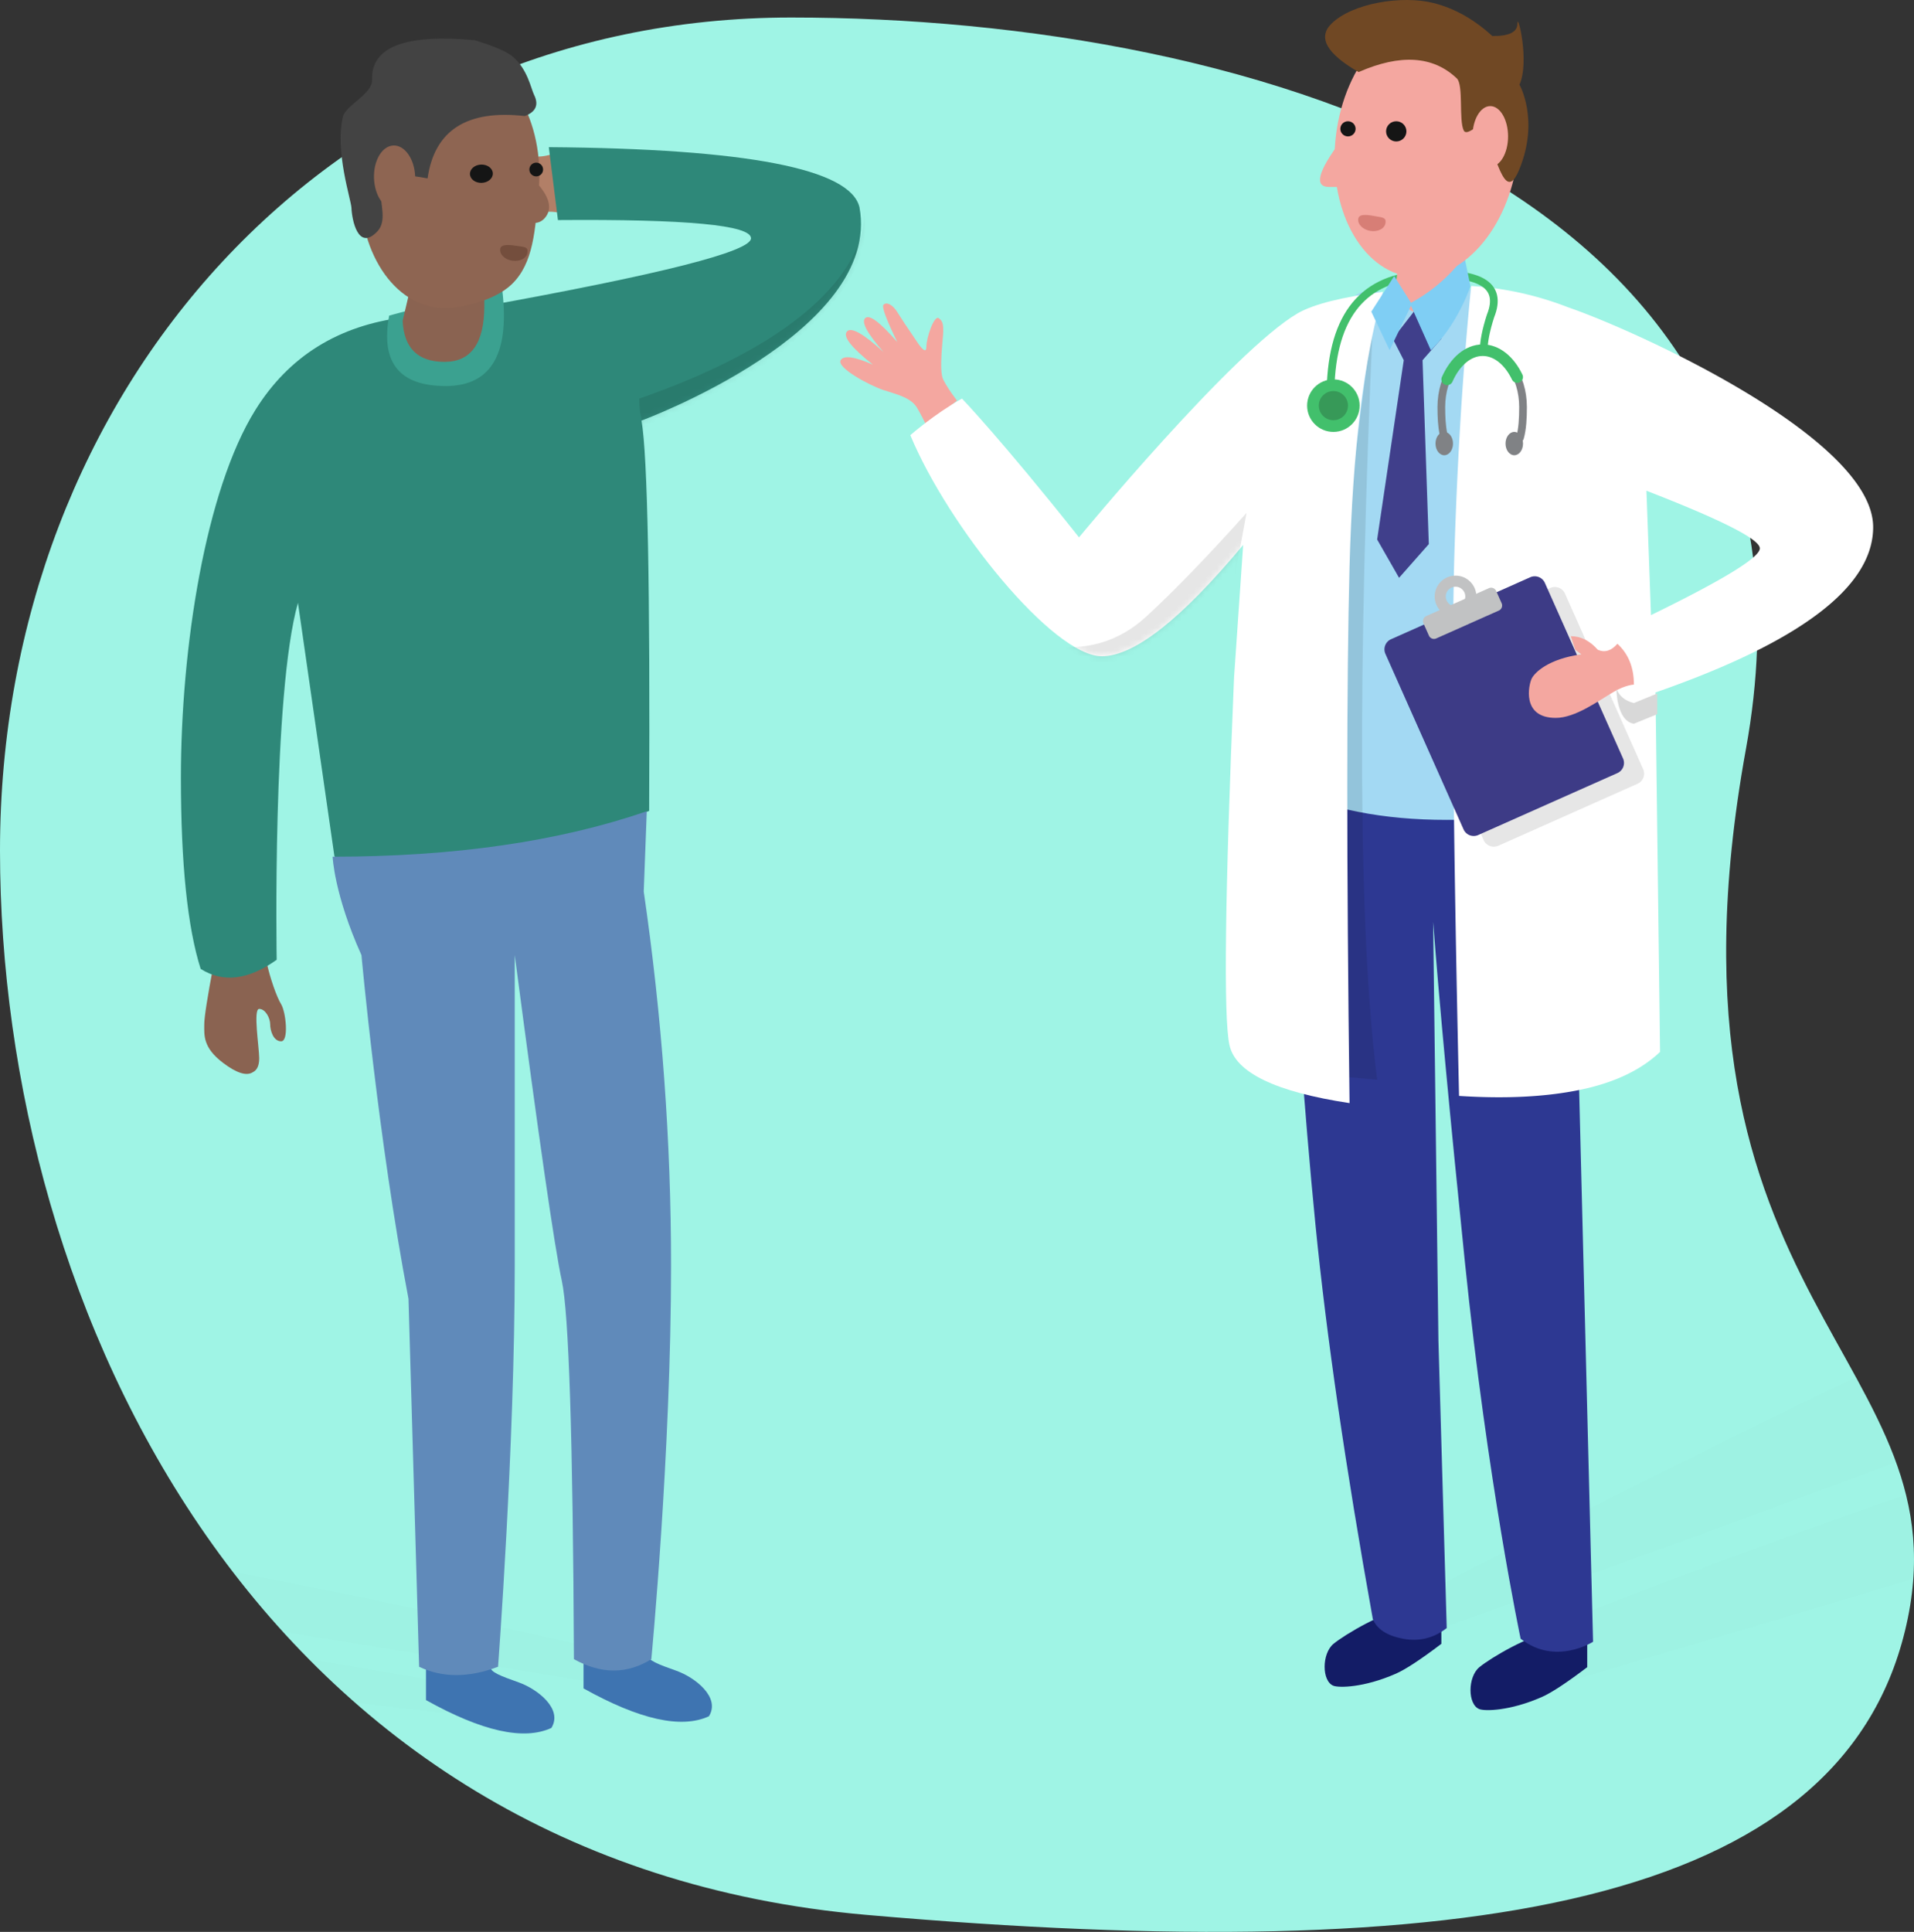 <svg width="328" height="331" viewBox="0 0 328 331" xmlns="http://www.w3.org/2000/svg" xmlns:xlink="http://www.w3.org/1999/xlink"><rect x="0" y="0" width="328" height="331" fill="#333333" stroke="none"/><defs><path d="M148.462 325.085c103.773 9.062 166.642-1.887 178.004-48.706 11.362-46.818-44.69-55.125-27.269-151.027C316.62 29.45 214.651 0 135.586 0 56.52 0 0 63.898 0 142.72c0 78.823 44.69 173.304 148.462 182.365z" id="a"/><path d="M26.314 121.533c7.468 3.47 17.195 3.47 29.18 0 11.984-3.47 20.234-6.072 24.75-7.807.174-38.343-.26-60.637-1.302-66.882 0 0 41.252-15.209 37.344-36.548C114.723 3.703 96.977.27 63.05 0l1.563 12.492c22.059-.174 33.088.867 33.088 3.123 0 2.255-15.371 6.159-46.114 11.71-.348 5.9-2.432 8.849-6.253 8.849s-6.166-2.343-7.035-7.027c-11.29 1.388-19.8 6.68-25.532 15.875C4.17 58.815 0 85.88 0 108c0 14.748 1.129 25.678 3.387 32.791 3.821 2.429 8.163 1.908 13.027-1.561 0 0-.782-45.543 3.647-61.157l6.253 43.46z" id="c"/><path d="M75.27 139c-12.675-1.916-19.534-5.226-20.575-9.929-1.042-4.703-.782-25.692.78-62.968l1.564-22.73C46.447 56.087 38.373 62.444 32.817 62.444 24.482 62.445 6.51 40.237 0 24.56c0 0 4.167-3.658 8.855-6.27 0 0 6.772 7.054 20.055 23.776 0 0 26.305-31.876 37.505-38.408C69.193 2.09 74.055.87 81 0c-3.299 11.67-5.209 27.347-5.73 47.03-.52 19.683-.52 50.34 0 91.97z" id="e"/></defs><g fill="none" fill-rule="evenodd"><g transform="translate(0 3)"><mask id="b" fill="#fff"><use xlink:href="#a"/></mask><use fill="#9FF4E5" fill-rule="nonzero" xlink:href="#a"/><path d="M90.454 293.454s-8.534-3.073-14.224-3.073c-3.793 0-45.202-5.516-124.225-16.547v-9.691L84.053 286.57l6.401 6.884zM-67.84 257.604l170.356 27.756 2.866-5.162C48.77 267.04-6.626 257.17-60.806 250.592l-7.033 7.012zM263.454 286.672l84.964-25.271c0-6.26-.434-10.608-1.301-13.043-.868-2.434-27.671 6.522-80.41 26.868l-3.253 11.446zM248.26 275.52c58.195-21.003 89.377-32.546 93.546-34.63 4.17-2.082 1.824-7.377-7.035-15.882-32.01 15.102-63.247 30.637-93.71 46.606l7.2 3.906z" fill="#000" fill-rule="nonzero" opacity=".1" mask="url(#b)"/></g><path d="M100 283.503v5.779c9.607 5.36 16.77 6.952 21.49 4.774 2.022-3.266-2.403-6.659-5.563-7.79-3.16-1.13-4.927-1.758-4.927-2.763 0-.67-3.667-.67-11 0z" fill="#3E74B1" fill-rule="nonzero"/><path d="M95.554 36.4c-1.883-.368-4.108.095-6.676 1.386C85.027 39.723 84 27.916 84 26.429s6.162 1.488 10.527 0c2.91-.991 3.252 2.332 1.027 9.97z" fill="#B27F67" fill-rule="nonzero"/><path d="M36.618 165.19c-1.075 5.64-1.613 9.078-1.613 10.311 0 1.851-.27 3.966 3.227 6.61 2.33 1.763 4.033 2.292 5.109 1.587.717-.353 1.075-1.146 1.075-2.38 0-1.85-1.075-8.46 0-8.46 1.076 0 1.883 1.586 1.883 2.643 0 1.058.538 2.909 1.882 2.909 1.345 0 .807-5.024 0-6.346s-1.882-4.495-2.42-6.874c-.359-1.587-3.406-1.587-9.143 0z" fill="#8A6351" fill-rule="nonzero"/><g transform="translate(31 25.213)"><mask id="d" fill="#fff"><use xlink:href="#c"/></mask><use fill="#2E8879" fill-rule="nonzero" xlink:href="#c"/><path d="M78.548 43.08c0 3.28.657 3.608.657 4.92 0 1.312 41.739-16.933 37.795-37.165 0 0 3.287 17.695-38.452 32.246z" fill-opacity=".1" fill="#000" fill-rule="nonzero" mask="url(#d)"/></g><path d="M66.693 54.072c-1.495 8.045 1.736 12.068 9.691 12.068 7.956 0 11.152-5.749 9.589-17.245l-19.28 5.177z" fill="#3BA190" fill-rule="nonzero"/><path d="M73 285.503v5.779c9.607 5.36 16.77 6.952 21.49 4.774 2.022-3.266-2.403-6.659-5.563-7.79-3.16-1.13-4.927-1.758-4.927-2.763 0-.67-3.667-.67-11 0z" fill="#3E74B1" fill-rule="nonzero"/><path d="M57 146.783s.26 6.485 4.942 16.862c0 0 2.86 31.65 8.062 58.889l1.821 63.04c3.988 1.902 8.496 1.902 13.525 0 0 0 2.86-37.747 2.86-68.683v-53.246c4.162 31.65 6.85 50.241 8.064 55.776 1.213 5.534 1.907 27.152 2.08 64.855 4.682 2.594 9.103 2.594 13.265 0 0 0 3.381-35.411 3.381-67.385 0-21.315-1.56-42.696-4.682-64.142l.52-13.749c-15.085 5.188-33.03 7.783-53.838 7.783z" fill="#608ABA" fill-rule="nonzero"/><path d="M272 281.796v3.85c-3.544 2.687-6.14 4.392-7.79 5.115-5.52 2.42-9.759 2.425-10.691 2.071-2.025-.77-2.025-5.518 0-7.186 2.025-1.668 8.86-5.646 11.646-5.646 1.856 0 4.135.599 6.835 1.796zM247 277.796v3.85c-3.544 2.687-6.14 4.392-7.79 5.115-5.52 2.42-9.759 2.425-10.691 2.071-2.025-.77-2.025-5.518 0-7.186 2.025-1.668 8.86-5.646 11.646-5.646 1.856 0 4.135.599 6.835 1.796z" fill="#131C66" fill-rule="nonzero"/><path d="M226.11 141.503c2.256 1.045 7.028 2.09 14.315 3.135 7.288 1.045 12.146-.174 14.575-3.658L253.959 49c-5.432 1.572-9.457 2.474-12.074 2.707-3.028.27-5.163-2.724-8.487-1.662-7.635 2.44-10.064 32.925-7.288 91.458z" fill="#A3D9F3" fill-rule="nonzero"/><path d="M164 68.634c-1.049-1.37-1.835-2.568-2.36-3.596-.786-1.54 0-7.19 0-8.218 0-1.028 0-1.798-.786-2.312-.787-.513-2.098 3.34-2.098 4.88 0 1.027-.524.77-1.573-.77-1.748-2.569-2.884-4.28-3.409-5.137-.786-1.284-1.835-1.798-2.36-1.284-.349.342.438 2.483 2.36 6.42-2.971-3.424-4.807-4.794-5.506-4.109-.699.685.35 2.621 3.147 5.809-3.496-3.188-5.594-4.353-6.293-3.497-.7.856.786 2.74 4.457 5.65-3.146-1.37-4.982-1.627-5.506-.77-.786 1.284 4.982 4.366 7.342 5.136 2.36.77 4.72 1.284 5.768 3.082.7 1.199 1.223 2.226 1.573 3.082L164 68.634z" fill="#F4A7A0" fill-rule="nonzero"/><path d="M220 135c7.756 3.65 17.063 5.476 27.922 5.476 10.858 0 18.011-.913 21.458-2.738L273 281.291s-6.463 4.172-12.41-.522c0 0-5.688-26.859-9.566-64.67-2.585-25.208-4.395-44.591-5.429-58.151l.905 71.71 1.422 49.286c-2.24 1.739-4.74 2.347-7.498 1.825-2.757-.521-4.48-1.651-5.17-3.39-4.654-25.902-7.929-48.415-9.825-67.538-1.896-19.124-3.705-44.07-5.429-74.841z" fill="#2D3892" fill-rule="nonzero"/><path d="M228.781 184.342L236 185c-3.208-25.235-3.438-68.902-.688-131L225 134.97l3.781 49.372z" fill-opacity=".1" fill="#000" fill-rule="nonzero"/><g transform="translate(156 50)"><mask id="f" fill="#fff"><use xlink:href="#e"/></mask><use fill="#FFF" fill-rule="nonzero" xlink:href="#e"/><path d="M23.049 60.54c6.805 1.157 12.622-.496 17.451-4.958 4.83-4.463 10.537-10.364 17.122-17.703l-2.305 12.447C43.902 63.109 36 68.402 31.61 66.206c-4.39-2.196-7.244-4.084-8.561-5.666z" fill-opacity=".1" fill="#000" fill-rule="nonzero" mask="url(#f)"/></g><path d="M252.108 49a54.683 54.683 0 0 1 16.575 3.638C280.08 56.536 321 74.986 321 90.318c0 10.221-12.432 19.663-37.295 28.325l.777 61.587c-3.28 3.118-7.856 5.284-13.727 6.497-5.87 1.212-12.777 1.559-20.719 1.04-1.036-46.083-1.295-77.266-.777-93.551.518-16.285 1.468-31.357 2.849-45.216zm30.043 35.081l.777 21.309c12.432-6.063 18.648-9.875 18.648-11.434 0-1.56-6.475-4.85-19.425-9.875z" fill="#FFF" fill-rule="nonzero"/><path d="M228 68c-.04-13.2 5.065-20.158 15.314-20.874 10.248-.716 14.288 1.62 12.117 7.01-.789 2.44-1.183 4.461-1.183 6.064" stroke="#42C06C" stroke-width="1.32" stroke-linecap="round" stroke-linejoin="round"/><circle fill="#42C06C" fill-rule="nonzero" cx="228.5" cy="69.5" r="4.5"/><circle fill="#379958" fill-rule="nonzero" cx="228.5" cy="69.5" r="2.5"/><path d="M250.28 45.593c-.169-2.887.34-5.69 1.525-8.407 1.186-2.718-3.05-.764-12.708 5.86.509 1.868.509 3.82 0 5.859-.508 2.038.975 3.736 4.448 5.095l6.735-8.407z" fill="#F4A7A0" fill-rule="nonzero"/><g transform="translate(236 98)" fill-rule="nonzero"><path d="M5.828 13.355L29.679 2.738a1.902 1.902 0 0 1 2.51.963l13.393 30.077a1.9 1.9 0 0 1-.962 2.51v-.001L20.767 46.904a1.902 1.902 0 0 1-2.51-.964L4.865 15.864a1.9 1.9 0 0 1 .963-2.51z" fill-opacity=".1" fill="#000"/><path d="M2.38 11.522L26.233.905a1.902 1.902 0 0 1 2.51.964l13.393 30.076a1.9 1.9 0 0 1-.963 2.51L17.321 45.07a1.902 1.902 0 0 1-2.51-.963L1.418 14.032a1.9 1.9 0 0 1 .963-2.51z" fill="#3D3B86"/><path d="M8.418 7.552l10.727-4.775a.95.95 0 0 1 1.255.482l.934 2.097a.95.95 0 0 1-.481 1.255l-10.727 4.775a.95.95 0 0 1-1.255-.482l-.934-2.097a.95.95 0 0 1 .481-1.255z" fill="#C1C2C3"/><ellipse stroke="#C1C2C3" stroke-width="1.901" stroke-linecap="round" stroke-linejoin="round" cx="13.431" cy="4.197" rx="2.624" ry="2.623"/></g><path d="M277.167 110.296c1.889 1.729 2.833 4.062 2.833 7 0 0-1.403.034-3.475 1.248-2.709 1.588-6.562 4.456-9.919 4.456-5.924 0-4.636-5.704-4.121-6.74.515-1.038 2.864-3.371 8.515-4.149l-1.046-.778-.772-2.333c1.717 0 3.262.778 4.636 2.333 1.202.519 2.318.173 3.349-1.037z" fill="#F4A7A0" fill-rule="nonzero"/><path fill="#403F8B" fill-rule="nonzero" d="M239.756 99l5.098-5.777-1.074-31.508L247 58.04 243.378 52l-4.695 6.04 1.878 3.675L236 92.435z"/><path d="M238.138 60L235 53.397l3.923-6.095 2.877 4.571c3.487-1.862 6.538-4.487 9.154-7.873L252 49.08c-1.744 4.57-4.01 8.211-6.8 10.92l-3.4-7.619L238.138 60z" fill="#7FCEF4" fill-rule="nonzero"/><path d="M284 118.818l-4 1.637c-1.5-.364-2.5-1.182-3-2.455 0 0 0 5.554 3 6l4-1.636v-3.546z" fill="#D8D8D8" fill-rule="nonzero"/><g transform="translate(226)" fill-rule="nonzero"><ellipse fill="#F4A7A0" transform="rotate(7 18.5 25.104)" cx="18.5" cy="25.104" rx="15.676" ry="22.509"/><path d="M6.82 12.348C1.33 9.18-.22 6.418 2.167 4.061 5.746.525 14.302-.85 19.691.525c3.593.916 6.941 2.799 10.044 5.649 2.864.032 4.296-.672 4.296-2.113 0-2.162 2.149 6.485.358 10.449 0 0 3.442 5.98 0 14.446-2.308 5.68-3.614-.644-6.062-7.17-.487-1.3-2.897 1.786-3.492.563-.87-1.788.003-7.789-1.187-8.92-4.057-3.86-9.667-4.22-16.827-1.081z" fill="#704824"/><ellipse fill="#F4A7A0" cx="29.387" cy="23.373" rx="3.048" ry="5.194"/><ellipse fill="#151515" cx="5" cy="22.074" rx="1.306" ry="1.298"/><ellipse fill="#151515" cx="13.274" cy="22.507" rx="1.742" ry="1.731"/><path d="M3.694 24.238c-3.87 5.194-4.516 7.791-1.935 7.791h5.419l-3.484-7.79z" fill="#F4A7A0"/><path d="M8.795 39.555c1.285.226 2.46-.347 2.624-1.279.165-.932-.289-.983-1.573-1.208-1.285-.226-2.914-.541-3.079.39-.164.933.744 1.872 2.028 2.097z" fill="#D77E76"/></g><path d="M70.273 49.552L69 54.985C69.234 59.662 71.626 62 76.176 62 80.726 62 83 58.8 83 52.398V48l-12.727 1.552z" fill="#8A6351" fill-rule="nonzero"/><g transform="rotate(-2 235.876 -1651.542)" fill-rule="nonzero"><path d="M15.812 46.087c3.604.442 9.629-.915 12.595-3.55 3.939-3.497 4.391-9.241 5.219-15.981 1.45-11.817-4.172-22.23-12.56-23.26-8.386-1.03-16.362 7.714-17.813 19.53-1.45 11.817 4.172 22.231 12.56 23.261z" fill="#8E6552"/><path d="M28.709 38.472c1.28.225 2.451-.346 2.615-1.277.164-.93-.288-.981-1.568-1.206-1.28-.226-2.905-.54-3.07.39-.163.93.742 1.868 2.023 2.093z" fill="#744E3D"/><ellipse fill="#151515" cx="23.912" cy="23.388" rx="1.962" ry="1.568"/><ellipse fill="#151515" cx="33.329" cy="22.996" rx="1.177" ry="1.176"/><path d="M33.175 25.083c2.139 2.475 2.674 4.455 1.604 5.94-1.07 1.487-2.722 1.487-4.958 0" fill="#8E6552"/><path d="M23.573.485c-11.879-1.52-17.818.532-17.818 6.154 0 2.461-4.682 4.206-5.215 6.153-1.618 5.909.914 14.268.914 15.692 0 1.892.841 7.562 4.301 4.153 3.46-3.408-4.301-11.845 8.909-8.768 1.472-8.205 7.147-11.571 17.025-10.098 1.928-.652 2.5-1.846 1.715-3.582-.49-1.083-.947-4.375-3.38-6.627-.975-.904-3.126-1.93-6.45-3.077z" fill="#434343"/><ellipse fill="#8E6552" cx="9.025" cy="23.516" rx="3.531" ry="5.487"/></g><path d="M260.482 75c.419-1.517.518-3.323.518-5.26 0-5.38-3.134-9.74-7-9.74s-7 4.36-7 9.74c0 1.651.072 3.207.353 4.57" stroke="#808285" stroke-width="1.32" stroke-linecap="round" stroke-linejoin="round"/><path d="M260 64.607c-1.348-2.798-3.493-4.607-5.91-4.607-2.527 0-4.758 1.98-6.09 5" stroke="#42C06C" stroke-width="1.98" stroke-linecap="round" stroke-linejoin="round"/><ellipse fill="#808285" fill-rule="nonzero" cx="247.5" cy="76" rx="1.5" ry="2"/><ellipse fill="#808285" fill-rule="nonzero" cx="259.5" cy="76" rx="1.5" ry="2"/></g></svg>